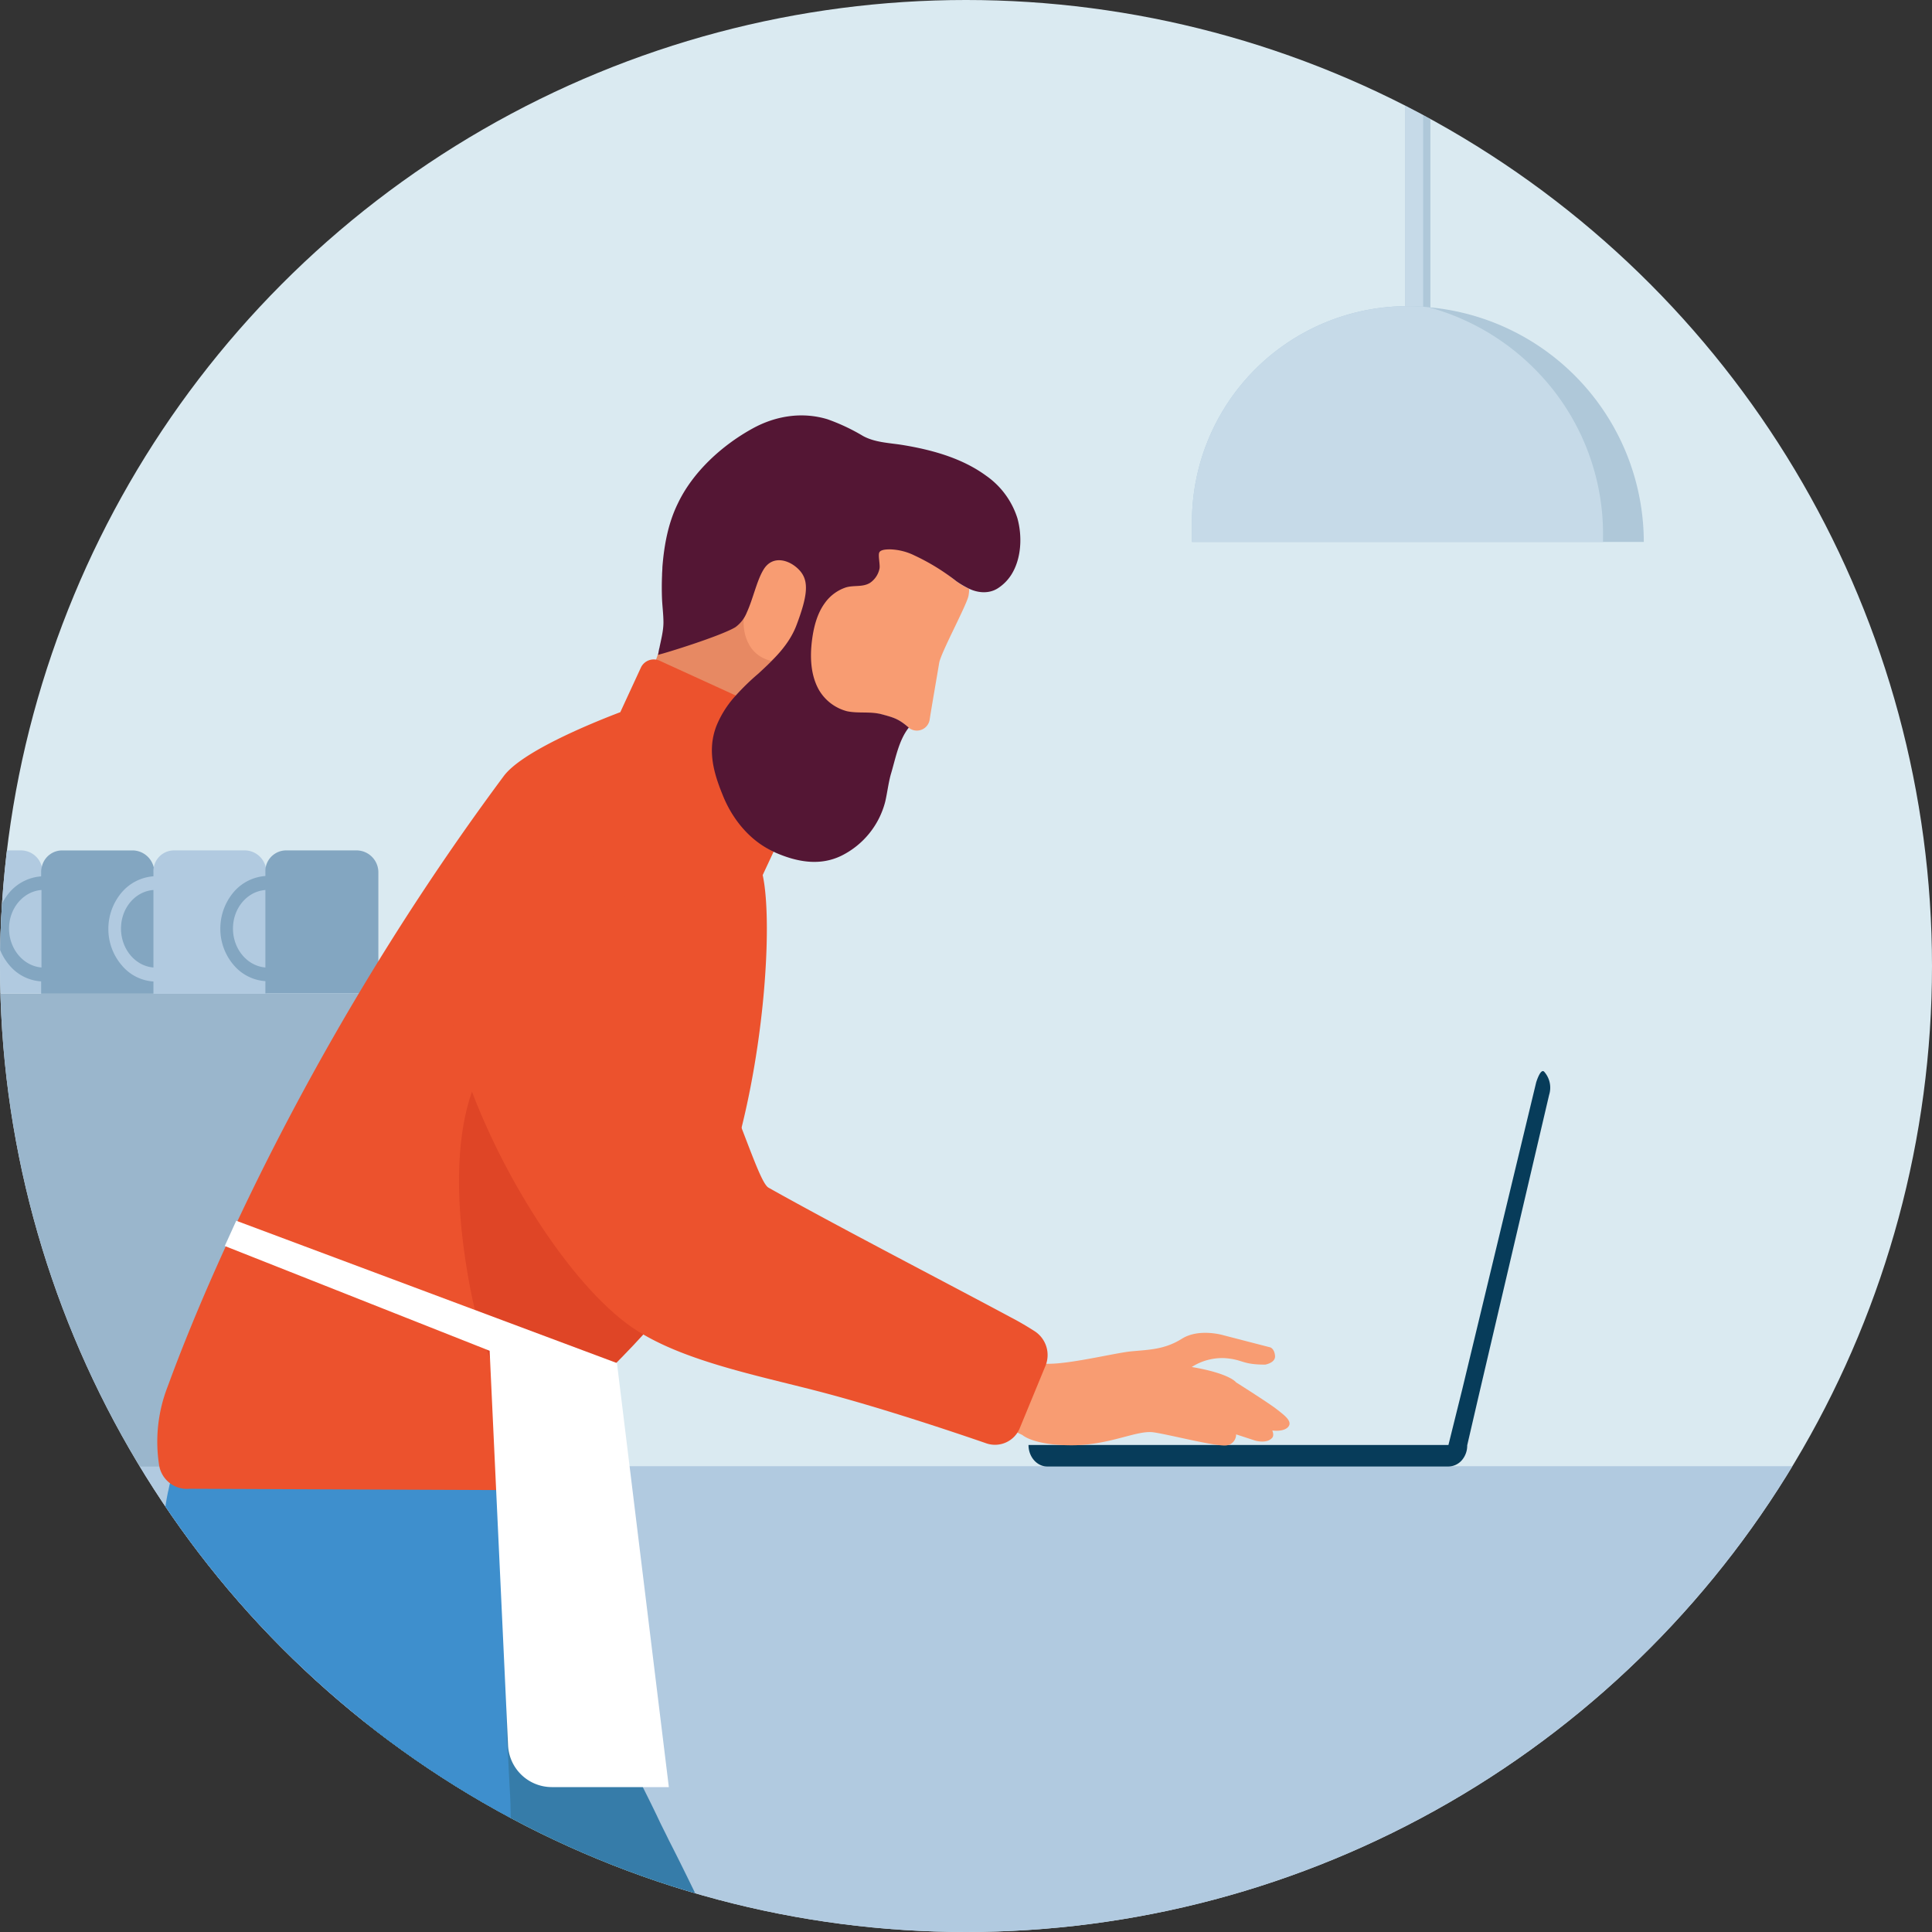 <svg id="Layer_1" data-name="Layer 1" xmlns="http://www.w3.org/2000/svg" xmlns:xlink="http://www.w3.org/1999/xlink" width="680" height="680" viewBox="0 0 680 680"><rect x="0" y="0" width="680" height="680" fill="#333333" stroke="none"/><defs><style>.cls-1{fill:#daeaf1;}.cls-2{clip-path:url(#clip-path);}.cls-3{fill:none;}.cls-4{fill:#b1cae0;}.cls-5{fill:#9ab6cc;}.cls-6{fill:#83a6c1;}.cls-7{fill:#55a6b0;}.cls-8{fill:#367ca9;}.cls-9{fill:#3e8fcd;}.cls-10{fill:#e78963;}.cls-11{fill:#ec522d;}.cls-12{fill:#df4526;}.cls-13{fill:#fff;}.cls-14{fill:#073c5a;}.cls-15{fill:#f89c72;}.cls-16{fill:#541634;}.cls-17{opacity:0.5;}</style><clipPath id="clip-path"><circle class="cls-1" cx="340" cy="340" r="340"/></clipPath></defs><circle class="cls-1" cx="340" cy="340" r="340"/><g class="cls-2"><path class="cls-3" d="M680,339.89c0,2.37,0,4.85-.11,7.22s-.11,4.63-.21,6.89a7,7,0,0,1-.11,1.51q-.17,2.91-.32,5.81c-.11,1.84-.22,3.67-.43,5.39s-.33,3.45-.44,5.17a13,13,0,0,1-.21,2.15c-.11,1.29-.22,2.48-.43,3.77s-.22,2.26-.43,3.45l-.33,2.58-.64,5c-.11.75-.22,1.4-.32,2.15-.11,1.08-.33,2.16-.54,3.34s-.43,2.69-.65,4a16.48,16.48,0,0,1-.43,2.27c-.22,1.5-.54,3-.86,4.52-.32,1.83-.76,3.66-1.08,5.6-.43,2.15-1,4.42-1.51,6.57-.32,1.51-.64,3-1.07,4.52-1.3,5.28-2.7,10.56-4.31,15.73-.65,2-1.29,4.2-1.94,6.24-.11.33-.22.54-.32.86-.54,1.73-1.19,3.56-1.73,5.28-.64,1.94-1.29,3.88-2,5.71-.43,1.29-1,2.58-1.51,4-.22.76-.54,1.4-.75,2.16a34.31,34.31,0,0,1-1.4,3.44c-.33,1-.76,1.84-1.08,2.8-.65,1.51-1.19,2.91-1.83,4.42l-.33.65c-.64,1.61-1.4,3.23-2.15,4.84a13.15,13.15,0,0,1-.86,1.83c-.54,1.08-1,2.26-1.51,3.34s-1.08,2.48-1.72,3.66c-.32.65-.65,1.4-1,2.05-.54,1.18-1.19,2.37-1.72,3.55-4.31,8.62-8.94,16.91-13.9,25.1-1.07,1.83-2.15,3.55-3.34,5.27-.64,1.08-1.4,2.16-2.15,3.34s-1.29,2-2.05,3.13c-.86,1.4-1.83,2.69-2.8,4.09-.1.11-.1.21-.21.32-1.4,2.05-2.8,4-4.2,6s-3,4.2-4.63,6.14c-1,1.29-1.94,2.59-3,3.88-.86,1.08-1.61,2-2.47,3.12s-1.84,2.26-2.81,3.45a9.48,9.48,0,0,0-.86,1.08c-.64.86-1.4,1.72-2.15,2.58-.86,1.08-1.72,2.05-2.69,3.12s-1.83,2.05-2.7,3.13l-6.13,6.78c-1.08,1.19-2.16,2.37-3.34,3.45-1.83,1.94-3.66,3.77-5.6,5.6l-.65.64c-1.29,1.3-2.69,2.59-4,3.88-1.62,1.51-3.13,3-4.74,4.42-2.8,2.58-5.6,5.06-8.4,7.54a332.64,332.64,0,0,1-51.05,36.07c-6.25,3.67-12.71,7.11-19.28,10.34q-6.46,3.24-12.92,6.14a334.48,334.48,0,0,1-63.44,20.9c-.21,0-.43.1-.64.1a337.5,337.5,0,0,1-73.56,8h-4.85a336.16,336.16,0,0,1-68.81-8c-1.94-.43-4-.86-5.93-1.4a340.72,340.72,0,0,1-54.06-17.88c-.76-.32-1.4-.64-2.16-1s-1.29-.54-1.93-.87c-2.16-1-4.42-1.93-6.47-3-1.94-.86-3.87-1.83-5.81-2.8l-.65-.32c-1.61-.76-3.12-1.62-4.74-2.37-.1-.11-.21-.11-.43-.22a.79.79,0,0,0-.43-.21c-1.4-.65-2.69-1.4-4.09-2.16-1-.54-2-1.08-3-1.61s-1.83-1-2.69-1.51l-3.88-2.26c-3.55-2.05-7-4.1-10.44-6.25-.11-.11-.33-.22-.43-.32A345.77,345.77,0,0,1,119,598.26c-5.39-4.63-10.56-9.26-15.62-14.22h0c-.54-.54-1.08-1-1.62-1.51l-.64-.64-1.08-1.08c-1.29-1.4-3.23-3.23-4.74-4.85l-.54-.53-1-1-.64-.65a8.06,8.06,0,0,0-1-1,4.61,4.61,0,0,0-.54-.65A308.54,308.54,0,0,1,69.36,545.7l-.11-.11c-1.51-1.93-3-4-4.42-5.92l-.32-.32c-1.29-1.83-2.58-3.56-3.88-5.5-.1-.21-.32-.43-.43-.64-.43-.54-.75-1.08-1.18-1.72-.76-1.08-1.51-2.27-2.26-3.34s-1.4-2.16-2-3.23-1.62-2.37-2.37-3.67c-.21-.32-.43-.64-.54-.86-.64-1.07-1.4-2.15-2-3.34-1.94-3.23-3.88-6.35-5.71-9.58-.65-1.19-1.4-2.48-2-3.77s-1.4-2.59-2.15-3.88c-.43-.75-.86-1.61-1.29-2.37-2.05-3.77-3.88-7.64-5.82-11.52-.75-1.51-1.4-3-2.15-4.52-.54-1.19-1.08-2.48-1.62-3.67-.21-.43-.32-.75-.54-1.18-.64-1.4-1.18-2.8-1.83-4.31-.54-1.18-1-2.37-1.51-3.44-1-2.27-1.83-4.64-2.8-7L21,458.25c-.54-1.51-1.08-3.12-1.72-4.63-3-8.4-5.71-17-8-25.74-.43-1.61-.86-3.12-1.19-4.74a3.31,3.31,0,0,1-.21-1c-.32-1.4-.65-2.69-1-4.09-.76-3-1.4-6-2-9.15-.32-1.51-.64-3-.86-4.53s-.65-3.23-.86-4.84-.54-2.91-.75-4.42c-.33-1.83-.65-3.66-.87-5.6s-.53-3.77-.75-5.6A348.94,348.94,0,0,1,0,340C0,152.39,152.07.22,339.78.22A335.92,335.92,0,0,1,428.1,11.85c2.47.64,4.95,1.4,7.43,2.15,1,.32,2,.54,3,.86C578.55,57.08,680,186.64,680,339.89Z"/><path class="cls-4" d="M659.66,516.17c-.12.12-.12.25-.25.38-1.66,2.42-3.32,4.71-5,7.13s-3.57,5-5.48,7.27c-1.15,1.53-2.29,3.06-3.57,4.58-1,1.28-1.91,2.43-2.93,3.7s-2.17,2.68-3.31,4.08a10.86,10.86,0,0,0-1,1.27c-.77,1-1.66,2-2.55,3.06-1,1.27-2,2.42-3.19,3.69s-2.16,2.43-3.18,3.7l-7.26,8c-1.28,1.4-2.55,2.8-4,4.08-2.17,2.29-4.34,4.46-6.63,6.62l-.76.77c-1.53,1.52-3.19,3.05-4.72,4.58-1.91,1.79-3.69,3.57-5.61,5.23-3.31,3.06-6.62,6-9.93,8.92A395.2,395.2,0,0,1,530,635.94c-7.39,4.33-15,8.41-22.81,12.24q-7.65,3.81-15.29,7.26a396.39,396.39,0,0,1-75.05,24.72c-.26,0-.51.13-.77.13a399.62,399.62,0,0,1-87,9.42h-5.73a398.54,398.54,0,0,1-81.42-9.42c-2.3-.51-4.72-1-7-1.66a404.93,404.93,0,0,1-64-21.15c-.89-.39-1.65-.77-2.54-1.15s-1.53-.64-2.3-1c-2.55-1.15-5.22-2.29-7.64-3.57-2.3-1-4.59-2.16-6.88-3.31l-.77-.38c-1.91-.89-3.69-1.91-5.6-2.81-.13-.12-.26-.12-.51-.25a1,1,0,0,0-.51-.26c-1.66-.76-3.19-1.65-4.85-2.54-1.14-.64-2.42-1.28-3.56-1.92s-2.17-1.14-3.19-1.78l-4.59-2.67c-4.2-2.43-8.28-4.85-12.36-7.4-.12-.12-.38-.25-.51-.38a410.3,410.3,0,0,1-47.52-34.91c-6.37-5.48-12.49-11-18.48-16.82h0c-.64-.64-1.27-1.15-1.91-1.78l-.77-.77-1.27-1.27c-1.53-1.66-3.82-3.83-5.61-5.74l-.63-.63-.64-.64c-.13-.26-.38-.38-.51-.64l-.76-.76a10.38,10.38,0,0,0-1.15-1.15,4.63,4.63,0,0,0-.64-.76A364.33,364.33,0,0,1,8.8,530.82l-.13-.13c-1.79-2.29-3.57-4.71-5.23-7l-.38-.38c-1.53-2.16-3.06-4.2-4.59-6.5-.12-.25-.38-.51-.51-.76h661.7Z"/><path class="cls-5" d="M191.2,373.2v143H17c-.48-.6-.84-1.2-1.32-1.92-.84-1.2-1.68-2.53-2.52-3.73s-1.57-2.4-2.29-3.6-1.8-2.64-2.64-4.09a11.07,11.07,0,0,1-.6-1c-.72-1.2-1.56-2.4-2.28-3.72C3.18,494.53,1,491.05-1,487.45c-.72-1.32-1.56-2.77-2.28-4.21s-1.56-2.88-2.41-4.32c-.48-.84-1-1.8-1.44-2.65-2.28-4.2-4.32-8.53-6.48-12.85-.85-1.68-1.57-3.36-2.41-5.05-.6-1.32-1.2-2.76-1.8-4.08-.24-.48-.36-.84-.6-1.32-.72-1.56-1.32-3.13-2-4.81-.6-1.32-1.08-2.64-1.68-3.84-1.09-2.52-2.05-5.17-3.13-7.81l-1.44-4c-.6-1.68-1.2-3.48-1.92-5.16C-32,418-35,408.4-37.54,398.67c-.48-1.81-1-3.49-1.32-5.29a3.5,3.5,0,0,1-.24-1.08c-.36-1.56-.72-3-1.09-4.57-.84-3.36-1.56-6.72-2.28-10.21-.36-1.68-.72-3.36-1-5s-.72-3.61-1-5.41-.6-3.24-.84-4.93c-.36-2-.72-4.08-1-6.24s-.6-4.21-.84-6.25H158.52C187.35,349.77,191.2,360.22,191.2,373.2Z"/><path class="cls-4" d="M14.72,305.08a7.59,7.59,0,0,0-7.33-5.77H-17.36a7.37,7.37,0,0,0-7.33,7.33v1.68a16.25,16.25,0,0,0-10.93,5.41,19.81,19.81,0,0,0-4.93,13.09,19.58,19.58,0,0,0,4.93,13.1,15.76,15.76,0,0,0,10.93,5.41v4.32H15.08V306.88A9.57,9.57,0,0,0,14.72,305.08Zm-39.53,35.44c-6.36-.48-11.41-6.49-11.41-13.7s5-13.09,11.41-13.57Z"/><path class="cls-6" d="M54.12,305.32a7.72,7.72,0,0,0-7.45-6H21.93a7.34,7.34,0,0,0-7.21,5.77,7.08,7.08,0,0,0-.24,1.68v1.68a16.27,16.27,0,0,0-10.94,5.41A19.81,19.81,0,0,0-1.38,327,19.57,19.57,0,0,0,3.54,340a15.78,15.78,0,0,0,10.94,5.41v4.32H54.24V307A3.85,3.85,0,0,0,54.12,305.32ZM14.6,340.52C8.23,340,3.18,334,3.18,326.82s5.05-13.09,11.42-13.57Z"/><path class="cls-4" d="M93.53,305.2a7.63,7.63,0,0,0-7.45-5.89H61.33a7.25,7.25,0,0,0-7.21,6,5.84,5.84,0,0,0-.12,1.44v1.68a16.25,16.25,0,0,0-10.93,5.41,19.81,19.81,0,0,0-4.93,13.09A19.58,19.58,0,0,0,43.07,340,15.76,15.76,0,0,0,54,345.45v4.32H93.77V307A9.26,9.26,0,0,0,93.53,305.2ZM54,340.52c-6.37-.48-11.41-6.49-11.41-13.7s5-13.09,11.41-13.57Z"/><path class="cls-6" d="M125.48,299.31H100.73a7.35,7.35,0,0,0-7.2,5.89,5.84,5.84,0,0,0-.12,1.44v1.68a16.27,16.27,0,0,0-10.94,5.41,19.8,19.8,0,0,0-4.92,13.09,19.57,19.57,0,0,0,4.92,13.1,16,16,0,0,0,10.94,5.41v4.32h39.76V306.88A7.72,7.72,0,0,0,125.48,299.31ZM93.41,340.52C87,340,82,334,82,326.82S87,313.73,93.41,313.25Z"/><path class="cls-7" d="M240.21,669.33a381.17,381.17,0,0,1-60.31-19.94c-.84-.36-1.56-.72-2.4-1.08s-1.44-.6-2.16-1c-2.4-1.08-4.93-2.16-7.21-3.37-2.16-1-4.32-2-6.49-3.12l-.72-.36c-1.8-.84-3.48-1.8-5.28-2.64-.12-.12-.24-.12-.48-.24a.91.91,0,0,0-.48-.24c-1.57-.72-3-1.57-4.57-2.41-1.08-.6-2.28-1.2-3.36-1.8s-2.05-1.08-3-1.68L139.42,629c-4-2.29-7.81-4.57-11.65-7a2.62,2.62,0,0,0-.36-.6c0-.12-.13-.12-.13-.24a13,13,0,0,1-.84-5.17c0-9.73,5.41-25.71,6-27.39v-.12l.12-8.17.12-9.25v-.72l.36-40.25V516.28l.12-21L148,490.57l6.73-2.16,18-5.77.36-.12s-.12,2-.12,5.53v4.8c0,5.65.12,13.34.48,21.75a7.92,7.92,0,0,0,.12,1.68c.12,2.76.36,5.53.48,8.41.12,1.8.24,3.6.48,5.4v.13c.12,1.2.24,2.52.36,3.72h0c.12,1.44.36,3,.48,4.44.24,1.93.48,3.85.72,5.65.72,4.57,1.44,8.89,2.4,13a74,74,0,0,0,4.33,13.45l.36.72a33.47,33.47,0,0,0,1.92,3.49c1.2,1.92,2.4,3.84,3.72,5.88,1.69,2.64,3.49,5.41,5.29,8.41,6.61,10.57,13.82,22.59,21,35,1.09,1.8,2.05,3.61,3.13,5.41,2.16,3.84,4.44,7.69,6.61,11.53,1.32,2.28,2.52,4.57,3.84,6.85C232.64,654.8,236.61,662.12,240.21,669.33Z"/><path class="cls-8" d="M246.82,670.77c-2.16-.48-4.44-1-6.61-1.56a381.17,381.17,0,0,1-60.31-19.94c-.84-.36-1.56-.72-2.4-1.08s-1.44-.6-2.16-1c-2.4-1.08-4.93-2.16-7.21-3.37-2.16-1-4.32-2-6.49-3.12l-.72-.36c-1.8-.84-3.48-1.8-5.28-2.64-.12-.12-.24-.12-.48-.24a.91.91,0,0,0-.48-.24c-1.57-.72-3-1.57-4.57-2.41-1.08-.6-2.28-1.2-3.36-1.8s-2.05-1.08-3-1.68l-4.32-2.52c-4-2.29-7.81-4.57-11.65-7-.12-.12-.36-.24-.49-.36l.13-.48.72-4h0a268.63,268.63,0,0,1,7.44-28.47c.85-2.76,1.81-5.64,2.77-8.41,1.08-3.12,2.16-6.25,3.24-9.25.12-.24.12-.48.24-.72,3.61-10.21,6.85-19.46,8.77-26.67A105.33,105.33,0,0,1,155.4,530v-.12c.72-1.8,1.44-3.6,2.28-5.4l3.6-8.29a2,2,0,0,0,.24-.6c3.73-8.29,7.69-16.58,10.7-22.83.12-.36.36-.6.48-1l.36-.72c0-.12.12-.24.12-.36,1.08-2.16,1.92-4,2.64-5.41h0l1.56-3.12s.12,2.4.48,6.61h0c.24,2.28.48,4.92.84,8.17v.12c.48,4.68,1.32,10.21,2.29,16.34.12,1,.36,1.92.48,2.88.48,2.76,1.08,5.53,1.68,8.41.36,1.8.72,3.6,1.2,5.41v.12a209.8,209.8,0,0,0,7.81,25.34c1.8,4.57,3.84,9.61,6.25,15l.36.72c1.32,3,2.76,6.13,4.2,9.25,1.2,2.77,2.52,5.53,3.85,8.41C212.1,600.25,218,612.27,224,624.28c.85,1.68,1.69,3.37,2.41,5.05,1.92,3.84,3.84,7.69,5.64,11.53,1.08,2.28,2.29,4.57,3.37,6.85C239.37,655.4,243.22,663.33,246.82,670.77Z"/><path class="cls-9" d="M179.9,647.35v2c-.84-.36-1.56-.72-2.4-1.08s-1.44-.6-2.16-1c-2.4-1.08-4.93-2.16-7.21-3.37-2.16-1-4.32-2-6.49-3.12l-.72-.36c-1.8-.84-3.48-1.8-5.28-2.64-.12-.12-.24-.12-.48-.24a.91.91,0,0,0-.48-.24c-1.57-.72-3-1.56-4.57-2.41-1.08-.6-2.28-1.2-3.36-1.8s-2.05-1.08-3-1.68L139.42,629c-4-2.29-7.81-4.57-11.65-7-.12-.12-.36-.24-.49-.36a387,387,0,0,1-44.81-32.92c-5.88-5-12.61-9.85-17.42-15.86h0c-.48-.6-.84-1.08-1.32-1.68a27.12,27.12,0,0,1-4.92-11.41,89.17,89.17,0,0,1,.36-34.84c.24-.84.36-1.8.6-2.64.36-1.93.84-4,1.32-6,3.24-15.14,7.33-33,7.33-33L148,490.57l24.15,2.28.84.12h.24l.72.12,1.8.12s.36,9,1,21.15v.24c0,.6.12,1.2.12,1.8.12,2.64.36,5.53.48,8.41l.36,5.41v1c.36,6.12.6,15.61.6,26v46.61c0,4.2.12,7.45.12,9.13.24,3.12.48,6.25.6,9.49l.36,6.85c.24,3.72.36,7.45.36,11.53A56.57,56.57,0,0,1,179.9,647.35Z"/><path class="cls-10" d="M233.73,224s-7.45,23.42-13.58,30.51-36.52,20.91-36.52,20.91l74.84,51,28.48-86-22.59-31.12Z"/><path class="cls-11" d="M268.44,308c3.73,16.94.61,67-12.37,106.08-6,18-46.61,70.52-62.71,90.83-4.2,5.28-1.68,19-8.29,19.58L66.74,524A9.93,9.93,0,0,1,56,515.68a53.45,53.45,0,0,1,3-27.63c2.52-6.61,37.6-106.32,118.33-214.93,6.37-8.53,30.28-18.38,41-22.46L225.56,235a5,5,0,0,1,6.72-2.4l26.79,12.25a32.63,32.63,0,0,0-6.84,10.81c-3.13,8.29-1.08,16.1,2.28,24.27,3.48,8.41,9.61,16,17.78,19.82Z"/><path class="cls-12" d="M176.54,369.47c-1.56-1.44-22.95,16-11.77,80,3.6,20.31,10.21,44,28.47,55.75,3.72-7.93,41.57-40,42.17-48.78C236.13,448.76,191.2,383.65,176.54,369.47Z"/><path class="cls-13" d="M79.11,438.55l93.23,36.88,6.48,138.88A15.43,15.43,0,0,0,194.2,629h41.21L217.15,479.76l-134-50.1Z"/><path class="cls-14" d="M543.56,377.28c-1.32-1.56-2.89,3.73-2.89,3.73L514.72,488.77l-4.92,19.82H362c0,4.21,3,7.57,6.61,7.57H509.8a6.38,6.38,0,0,0,4.68-2.16,7.89,7.89,0,0,0,1.93-5.29l3.84-16.58,25-106.8A8.45,8.45,0,0,0,543.56,377.28Z"/><path class="cls-15" d="M280.67,219.59c-2.76,7.4-3.52,7.78-9.29,13-9.65-2.26-10.53-12.92-9.15-17.43,2.38-4.9,3.76-11.54,6-15.56,3.39-5.89,9.91-3.76,13.42.13C285.31,203.42,284.68,208.81,280.67,219.59Z"/><path class="cls-15" d="M320.46,256.55a2.61,2.61,0,0,1-.6-.37c-3.36-3-5-3.48-9.37-4.68-4.08-1.08-9.29.76-13.25-.08a15.84,15.84,0,0,1-9.85-7.45c-3.13-5.41-3.35-10.84-2.39-17,.6-4.44,1.36-11.4,4-15,1.8-2.52,4.87-5.23,7.88-6.07,2.76-.84,5.76,0,8.41-1.56a7.88,7.88,0,0,0,3.36-4.93c.36-1.32-1.25-4.6-.65-5.44s2.92-3,4-3c2.88,0,9.36,2.92,12,4,5.29,2.28,8,6.28,12.68,9.65a22.62,22.62,0,0,0,4.45,2.64h0a16.26,16.26,0,0,1-.24,2.4c-.6,3.25-9.73,20.06-10.33,23.67-.49,3-2.77,16.1-3.37,20.06A4.55,4.55,0,0,1,320.46,256.55Z"/><path class="cls-11" d="M290.67,259.55l-18.5,40.24c-8.29-3.84-14.42-11.41-17.78-19.82-3.36-8.17-5.41-16-2.28-24.27A35.28,35.28,0,0,1,259,244.89Z"/><path class="cls-16" d="M355.9,202.36a15.73,15.73,0,0,1-4.68,4.69c-3.12,2-7,1.68-10.21.12a30.66,30.66,0,0,1-4.45-2.64,75.76,75.76,0,0,0-14.65-9,20.75,20.75,0,0,0-8.53-2.17c-1.09,0-3.25,0-3.85,1s.36,4.57,0,5.89a8,8,0,0,1-3.36,4.93c-2.65,1.56-5.53.72-8.41,1.56a14.89,14.89,0,0,0-7.45,5.52c-2.64,3.61-3.84,8.17-4.45,12.62-.84,6.13-.6,12.73,2.41,18a16.16,16.16,0,0,0,9.85,7.45c4,.84,8.17,0,12.25,1.08,4.45,1.2,6,1.68,9.49,4.68h0c-3.6,4.57-4.68,11.06-6.36,16.58-.84,3.13-1.21,6.37-1.93,9.49a29.38,29.38,0,0,1-15.37,19c-7.57,3.72-15.62,2.28-23.31-1.09l-.72-.36c-8.29-3.84-14.42-11.41-17.78-19.82-3.36-8.17-5.41-16-2.28-24.27A35.28,35.28,0,0,1,259,244.77a82.28,82.28,0,0,1,7.93-7.69c5.41-5,10.82-10.09,13.46-17.18,3.84-10.21,4.44-15.37,1.08-19.1s-9.61-5.76-12.85-.12c-2.29,3.85-3.61,10.21-5.77,14.9a11.8,11.8,0,0,1-4,5.16c-5.16,3.13-25,9.26-27.27,9.74.12,0,.36-2.17.48-2.29.6-3,1.45-6.12,1.45-9.13,0-2.64-.36-5.4-.49-8.05-.12-2.88-.12-5.64,0-8.53,0-1,.12-1.92.12-2.88h0c.61-7.69,2-15.38,5.41-22.34,5.29-11.18,15.62-20.55,26.31-26.43,8.05-4.45,17.42-6,26.43-3.25a69.86,69.86,0,0,1,12.5,5.89c4.2,2.28,9.13,2.4,13.69,3.12,10.33,1.68,21,4.57,29.55,10.81a28.86,28.86,0,0,1,11.06,15C359.87,188.79,359.51,196.72,355.9,202.36Z"/><path class="cls-15" d="M447.09,474.23,430.75,470s-8.65-2.65-14.78,1.2-11.65,3.84-17.9,4.44-26.55,5.77-32.31,4S341.85,467,341.85,467l-11.41,23.79,29.43,14.3s3.84,3.6,17.3,3.6,22.94-5.41,28.83-4.56,22.71,5.28,25.95,4.56a3.86,3.86,0,0,0,3.12-3.84l6.61,2.16s4.21,1.32,6.13-1c0,0,.72-.72,0-2.52,0,0,4.08.6,5.64-1.33s-1.44-4.08-4.2-6.24-14.18-9.37-14.18-9.37-2.16-3.13-15.61-5.41a19.86,19.86,0,0,1,11.65-3.12c6.49.48,5.89,2.28,14.18,2.28,0,0,3.72-.6,3.48-3.12S447.09,474.23,447.09,474.23Z"/><path class="cls-11" d="M358.91,502.7A9.41,9.41,0,0,1,347.13,508c-12.13-4.2-35.56-12-55.74-17.42-24.15-6.49-54.18-11.77-71.6-25.35-26.43-20.54-53.58-70.88-59.83-101.63-7.57-32.68,17.54-104.52,54.78-55.27,37,48.9,50.22,106.56,55.75,109.69,24.38,13.69,60.91,32.56,85.53,45.77,3,1.56,5.77,3.24,8.05,4.69a10,10,0,0,1,3.85,12.37Z"/><g class="cls-17"><path class="cls-6" d="M503.45,33.85v75.5h-8.84v-78c2.14.54,4.29.94,6.29,1.61C501.71,33.19,502.64,33.59,503.45,33.85Z"/><path class="cls-4" d="M500.9,32.92v76.43h-6.29V30.91C496.62,31.44,498.76,32.38,500.9,32.92Z"/><path class="cls-6" d="M578.54,190.74h-159v-7.09a75.92,75.92,0,0,1,75.9-75.9,67.86,67.86,0,0,1,7.49.4,83.06,83.06,0,0,1,75.63,82.59Z"/><path class="cls-4" d="M564.22,188.2v2.54H419.52v-7.09a75.92,75.92,0,0,1,75.9-75.9,67.86,67.86,0,0,1,7.49.4,83.43,83.43,0,0,1,36.95,21.42A82.28,82.28,0,0,1,564.22,188.2Z"/></g><path class="cls-3" d="M680,339.89c0,2.37,0,4.85-.11,7.22s-.11,4.63-.21,6.89a7,7,0,0,1-.11,1.51q-.17,2.91-.32,5.81c-.11,1.84-.22,3.67-.43,5.39s-.33,3.45-.44,5.17a13,13,0,0,1-.21,2.15c-.11,1.29-.22,2.48-.43,3.77s-.22,2.26-.43,3.45l-.33,2.58-.64,5c-.11.75-.22,1.4-.32,2.15-.11,1.08-.33,2.16-.54,3.34s-.43,2.69-.65,4a16.48,16.48,0,0,1-.43,2.27c-.22,1.5-.54,3-.86,4.52-.32,1.83-.76,3.66-1.08,5.6-.43,2.15-1,4.42-1.51,6.57-.32,1.51-.64,3-1.07,4.52-1.3,5.28-2.7,10.56-4.31,15.73-.65,2-1.29,4.2-1.94,6.24-.11.33-.22.54-.32.86-.54,1.73-1.19,3.56-1.73,5.28-.64,1.94-1.29,3.88-2,5.71-.43,1.29-1,2.58-1.51,4-.22.76-.54,1.4-.75,2.16a34.31,34.31,0,0,1-1.4,3.44c-.33,1-.76,1.84-1.08,2.8-.65,1.51-1.19,2.91-1.83,4.42l-.33.65c-.64,1.61-1.4,3.23-2.15,4.84a13.15,13.15,0,0,1-.86,1.83c-.54,1.08-1,2.26-1.51,3.34s-1.08,2.48-1.72,3.66c-.32.65-.65,1.4-1,2.05-.54,1.18-1.19,2.37-1.72,3.55-4.31,8.62-8.94,16.91-13.9,25.1-1.07,1.83-2.15,3.55-3.34,5.27-.64,1.08-1.4,2.16-2.15,3.34s-1.29,2-2.05,3.13c-.86,1.4-1.83,2.69-2.8,4.09-.1.11-.1.21-.21.32-1.4,2.05-2.8,4-4.2,6s-3,4.2-4.63,6.14c-1,1.29-1.94,2.59-3,3.88-.86,1.08-1.61,2-2.47,3.12s-1.84,2.26-2.81,3.45a9.48,9.48,0,0,0-.86,1.08c-.64.86-1.4,1.72-2.15,2.58-.86,1.08-1.72,2.05-2.69,3.12s-1.83,2.05-2.7,3.13l-6.13,6.78c-1.08,1.19-2.16,2.37-3.34,3.45-1.83,1.94-3.66,3.77-5.6,5.6l-.65.64c-1.29,1.3-2.69,2.59-4,3.88-1.62,1.51-3.13,3-4.74,4.42-2.8,2.58-5.6,5.06-8.4,7.54a332.64,332.64,0,0,1-51.05,36.07c-6.25,3.67-12.71,7.11-19.28,10.34q-6.46,3.24-12.92,6.14a334.48,334.48,0,0,1-63.44,20.9c-.21,0-.43.1-.64.1a337.5,337.5,0,0,1-73.56,8h-4.85a336.16,336.16,0,0,1-68.81-8c-1.94-.43-4-.86-5.93-1.4a340.72,340.72,0,0,1-54.06-17.88c-.76-.32-1.4-.64-2.16-1s-1.29-.54-1.93-.87c-2.16-1-4.42-1.93-6.47-3-1.94-.86-3.87-1.83-5.81-2.8l-.65-.32c-1.61-.76-3.12-1.62-4.74-2.37-.1-.11-.21-.11-.43-.22a.79.79,0,0,0-.43-.21c-1.4-.65-2.69-1.4-4.09-2.16-1-.54-2-1.08-3-1.61s-1.83-1-2.69-1.51l-3.88-2.26c-3.55-2.05-7-4.1-10.44-6.25-.11-.11-.33-.22-.43-.32A345.77,345.77,0,0,1,119,598.26c-5.39-4.63-10.56-9.26-15.62-14.22h0c-.54-.54-1.08-1-1.62-1.51l-.64-.64-1.08-1.08c-1.29-1.4-3.23-3.23-4.74-4.85l-.54-.53-1-1-.64-.65a8.06,8.06,0,0,0-1-1,4.61,4.61,0,0,0-.54-.65A308.54,308.54,0,0,1,69.36,545.7l-.11-.11c-1.51-1.93-3-4-4.42-5.92l-.32-.32c-1.29-1.83-2.58-3.56-3.88-5.5-.1-.21-.32-.43-.43-.64-.43-.54-.75-1.08-1.18-1.72-.76-1.08-1.51-2.27-2.26-3.34s-1.4-2.16-2-3.23-1.62-2.37-2.37-3.67c-.21-.32-.43-.64-.54-.86-.64-1.07-1.4-2.15-2-3.34-1.94-3.23-3.88-6.35-5.71-9.58-.65-1.19-1.4-2.48-2-3.77s-1.4-2.59-2.15-3.88c-.43-.75-.86-1.61-1.29-2.37-2.05-3.77-3.88-7.64-5.82-11.52-.75-1.51-1.4-3-2.15-4.52-.54-1.19-1.08-2.48-1.62-3.67-.21-.43-.32-.75-.54-1.18-.64-1.4-1.18-2.8-1.83-4.31-.54-1.18-1-2.37-1.51-3.44-1-2.27-1.83-4.64-2.8-7L21,458.25c-.54-1.51-1.08-3.12-1.72-4.63-3-8.4-5.71-17-8-25.74-.43-1.61-.86-3.12-1.19-4.74a3.31,3.31,0,0,1-.21-1c-.32-1.4-.65-2.69-1-4.09-.76-3-1.4-6-2-9.15-.32-1.51-.64-3-.86-4.53s-.65-3.23-.86-4.84-.54-2.91-.75-4.42c-.33-1.83-.65-3.66-.87-5.6s-.53-3.77-.75-5.6A348.94,348.94,0,0,1,0,340C0,152.39,152.07.22,339.78.22A335.92,335.92,0,0,1,428.1,11.85c2.47.64,4.95,1.4,7.43,2.15,1,.32,2,.54,3,.86C578.55,57.08,680,186.64,680,339.89Z"/></g></svg>